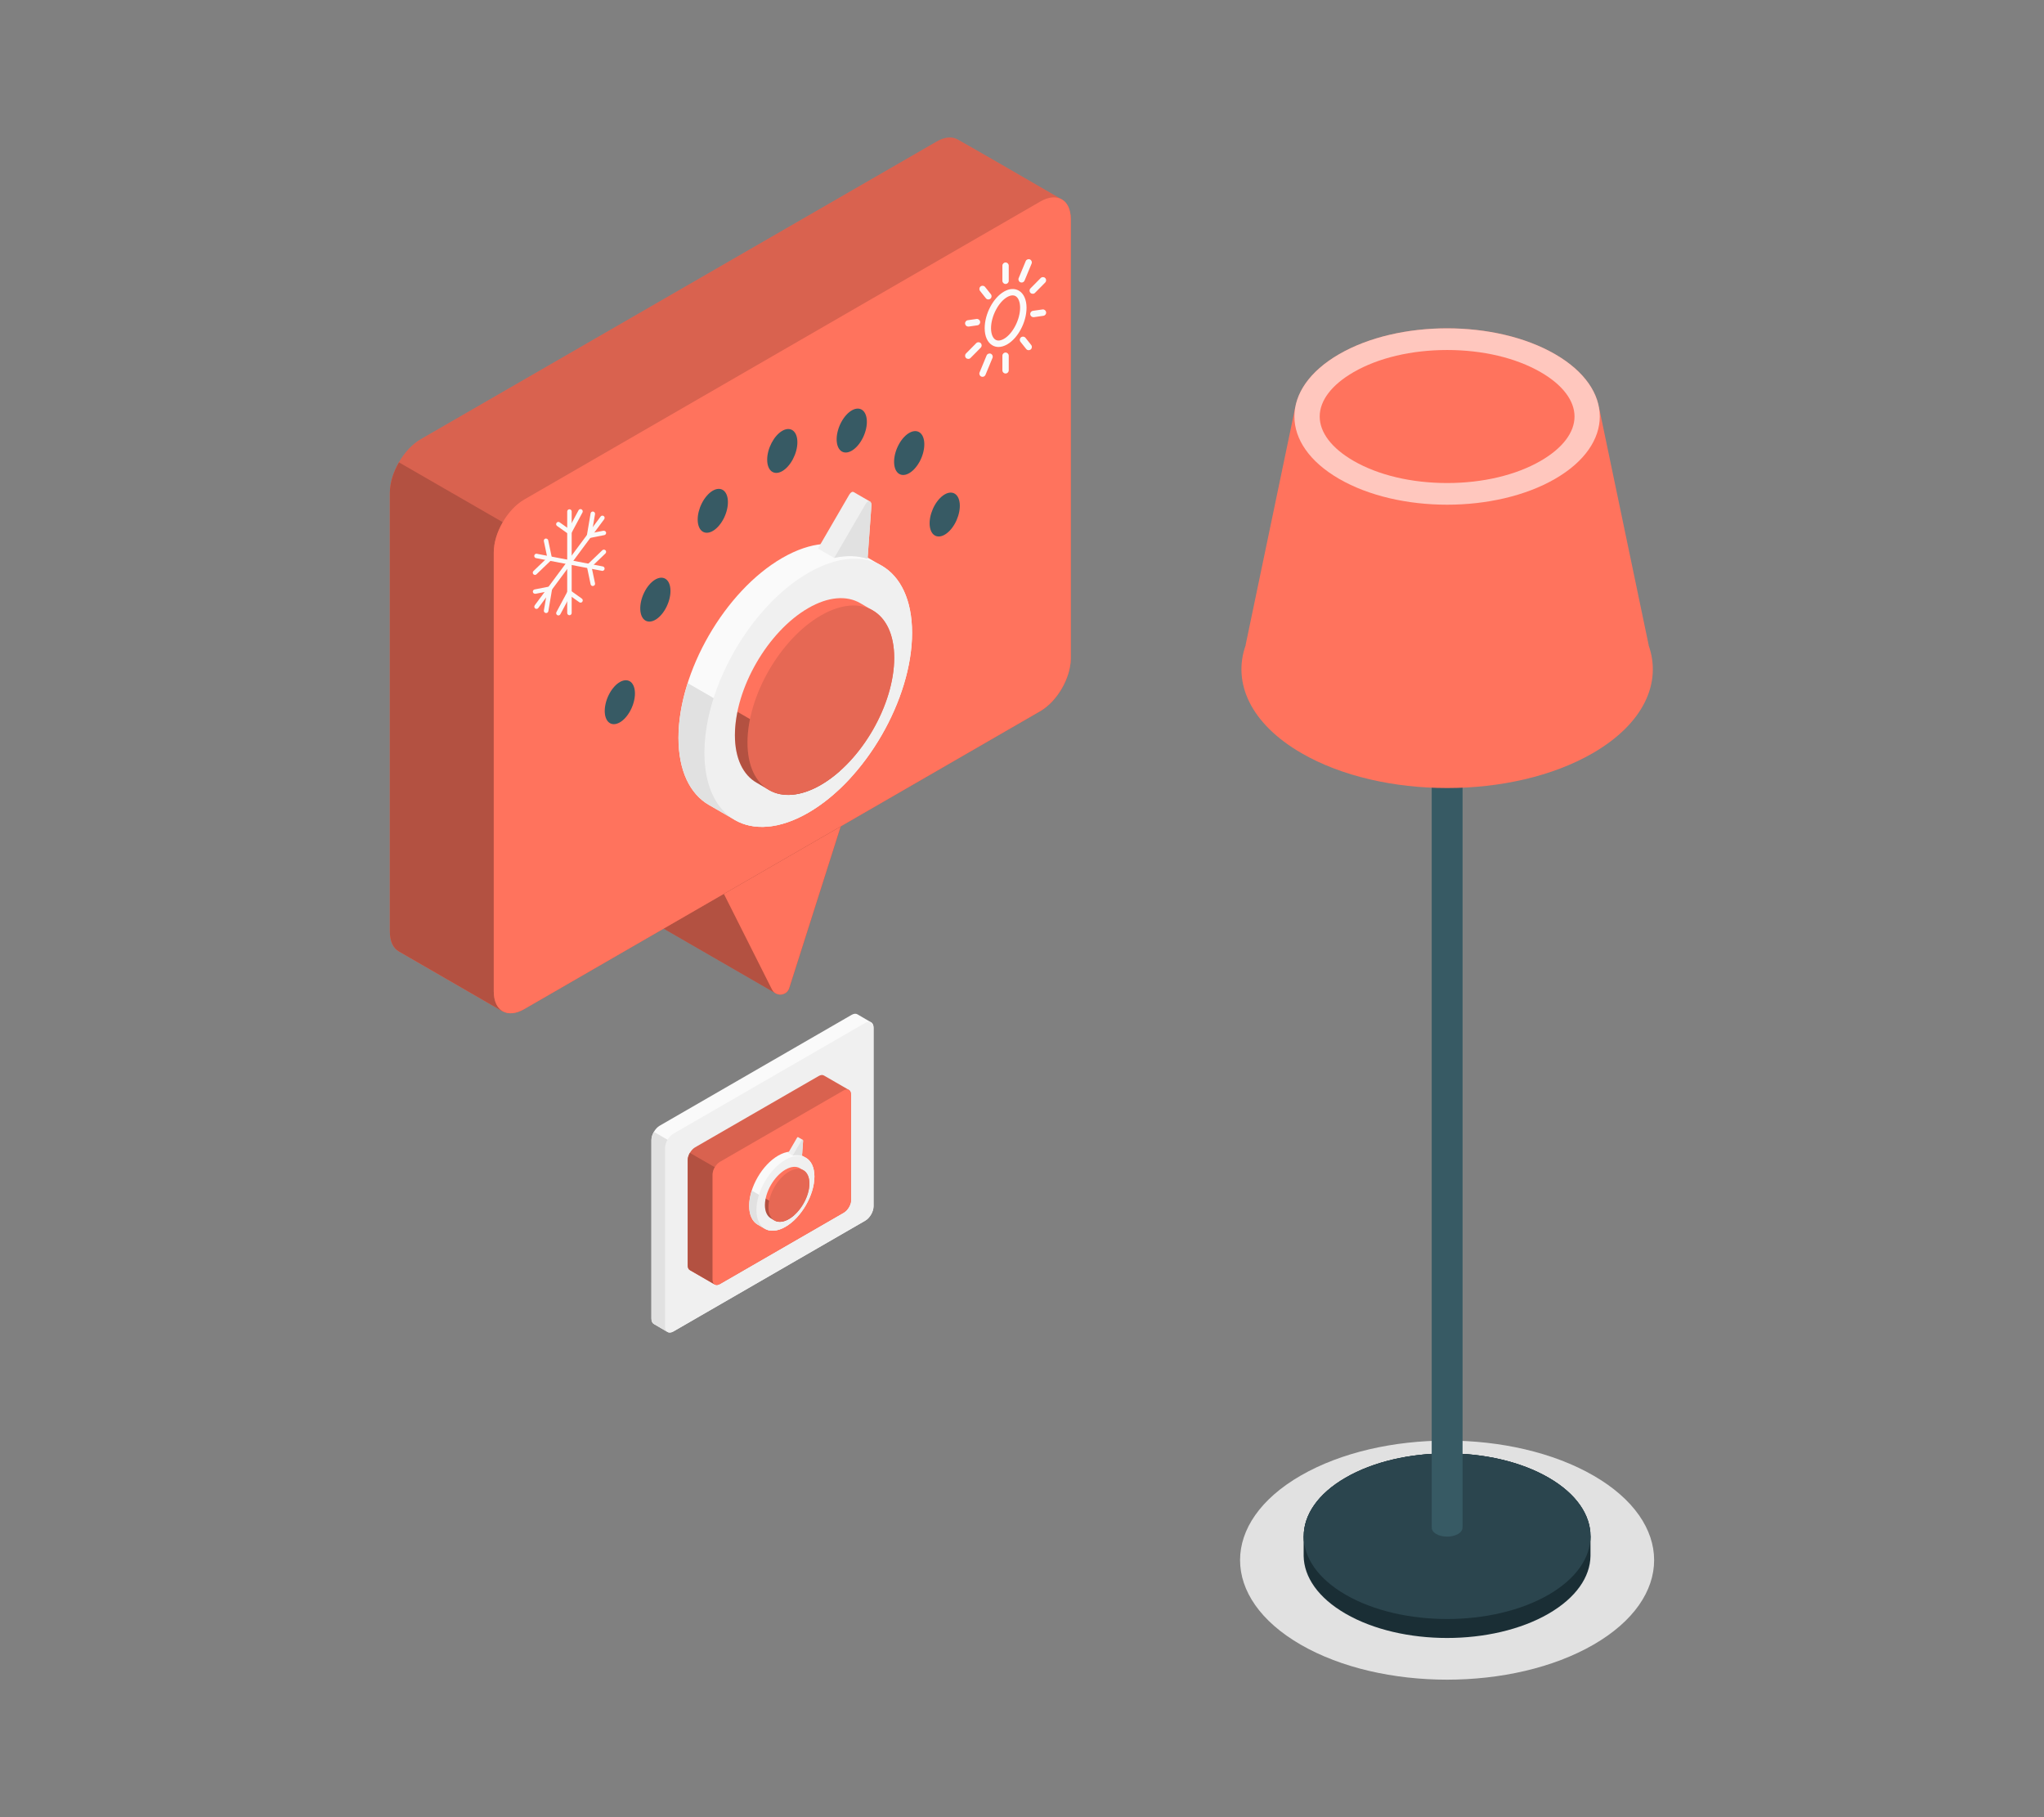<?xml version="1.0" encoding="UTF-8"?>
<svg id="Layer_2" data-name="Layer 2" xmlns="http://www.w3.org/2000/svg" viewBox="0 0 540 480">
  <rect x="0" y="0" width="540" height="480" fill="#808080" stroke="none"/>
  <defs>
    <style>
      .cls-1 {
        fill: #ff735d;
      }

      .cls-1, .cls-2, .cls-3, .cls-4, .cls-5, .cls-6, .cls-7, .cls-8, .cls-9, .cls-10, .cls-11 {
        stroke-width: 0px;
      }

      .cls-2 {
        fill: #375a64;
      }

      .cls-3 {
        fill: #e1e1e1;
      }

      .cls-5 {
        fill: #2b454e;
      }

      .cls-6, .cls-12 {
        opacity: .3;
      }

      .cls-7 {
        fill: #f0f0f0;
      }

      .cls-8 {
        fill: none;
      }

      .cls-9 {
        fill: #1a2e35;
      }

      .cls-13 {
        opacity: .15;
      }

      .cls-10 {
        fill: #fff;
        opacity: .6;
      }

      .cls-11 {
        fill: #fafafa;
      }

      .cls-14 {
        opacity: .1;
      }
    </style>
  </defs>
  <g id="Layer_2-2" data-name="Layer 2">
    <g>
      <g>
        <path id="Shadow" class="cls-3" d="M420.98,389.77c21.36,12.33,21.36,32.33,0,44.66-21.36,12.33-55.99,12.33-77.35,0-21.36-12.33-21.36-32.33,0-44.66,21.36-12.33,55.99-12.33,77.35,0Z"/>
        <g id="Lamp">
          <path class="cls-5" d="M409.1,390.31c14.8,8.54,14.8,22.39,0,30.94-14.8,8.54-38.79,8.54-53.58,0-14.8-8.54-14.8-22.39,0-30.94,14.8-8.54,38.78-8.54,53.58,0Z"/>
          <g>
            <path class="cls-9" d="M344.42,405.78h.03c0-5.6,3.66-11.2,11.06-15.47,14.8-8.54,38.79-8.54,53.58,0,7.4,4.27,11.07,9.87,11.06,15.47h.04v5.23h0c-.09,5.53-3.8,11.03-11.1,15.25-14.8,8.54-38.79,8.54-53.58,0-7.3-4.22-11.01-9.72-11.1-15.25h0v-5.23Z"/>
            <path class="cls-5" d="M409.1,390.31c14.8,8.54,14.8,22.39,0,30.94-14.8,8.54-38.79,8.54-53.58,0-14.8-8.54-14.8-22.39,0-30.94,14.8-8.54,38.78-8.54,53.58,0Z"/>
          </g>
          <path class="cls-2" d="M378.23,178.18h8.16v225.15h-.03c.1.67-.28,1.36-1.16,1.87-1.59.92-4.18.92-5.77,0-.89-.51-1.26-1.2-1.16-1.87h-.03v-225.15Z"/>
          <g>
            <path class="cls-1" d="M329.09,170.4h-.02l13.11-62.78h80.26l13.12,62.78h-.03c3.57,10-1.34,20.8-14.77,28.56-21.23,12.26-55.66,12.26-76.89,0-13.44-7.76-18.34-18.56-14.77-28.56Z"/>
            <path class="cls-1" d="M410.83,126.49c-15.75,9.1-41.3,9.1-57.05,0-15.75-9.1-15.75-23.84,0-32.94,15.75-9.1,41.3-9.1,57.05,0,15.75,9.1,15.75,23.84,0,32.94Z"/>
            <path class="cls-10" d="M410.83,126.49c-15.75,9.1-41.3,9.1-57.05,0-15.75-9.1-15.75-23.84,0-32.94,15.75-9.1,41.3-9.1,57.05,0,15.75,9.1,15.75,23.84,0,32.94Z"/>
            <path class="cls-1" d="M382.31,127.59c9.41,0,18.18-2.08,24.71-5.85,5.77-3.33,8.95-7.49,8.95-11.72s-3.18-8.39-8.95-11.72c-6.53-3.77-15.31-5.85-24.71-5.85s-18.19,2.08-24.71,5.85c-5.77,3.33-8.95,7.49-8.95,11.72s3.18,8.39,8.95,11.72c6.53,3.77,15.31,5.85,24.71,5.85Z"/>
          </g>
        </g>
        <g id="Thermostat">
          <g>
            <path class="cls-11" d="M230.78,271.46c0-.68-.23-1.17-.61-1.4-.4-.25-3.25-1.89-3.64-2.13-.4-.24-.95-.21-1.56.15l-50.68,29.26c-1.21.7-2.19,2.4-2.19,3.8v47.17c0,.7.25,1.19.64,1.42.4.23,3.22,1.88,3.61,2.11.4.23.95.2,1.56-.15l50.68-29.26c1.21-.7,2.19-2.4,2.19-3.8v-47.17Z"/>
            <path class="cls-7" d="M177.91,299.45l50.68-29.26c1.21-.7,2.19-.13,2.19,1.27v47.17c0,1.4-.98,3.1-2.19,3.8l-50.68,29.26c-1.21.7-2.19.13-2.19-1.27v-47.17c0-1.4.98-3.1,2.19-3.8Z"/>
            <path class="cls-3" d="M175.72,303.25v47.16c0,.64.2,1.11.54,1.37-.64-.37-3.14-1.84-3.51-2.06-.41-.22-.66-.71-.66-1.42v-47.16c0-.71.25-1.49.66-2.16l3.63,2.09c-.41.69-.66,1.47-.66,2.18Z"/>
          </g>
          <g>
            <path class="cls-1" d="M224.18,287.85s-.02-.01-.03-.02c-.61-.36-6.15-3.56-6.49-3.74-.34-.2-.83-.18-1.37.14l-32.66,18.84c-1.08.63-1.94,2.14-1.94,3.38v27.79c0,.63.22,1.06.58,1.26.34.2,6.22,3.59,6.56,3.79,0,0,.01,0,.02,0,.35.19.82.16,1.35-.14l27.96-16.14,4.71-2.72c1.08-.61,1.94-2.1,1.94-3.34h0v-27.81h0c0-.67-.24-1.11-.63-1.29Z"/>
            <g class="cls-13">
              <path class="cls-4" d="M224.18,287.85s-.02-.01-.03-.02c-.61-.36-6.15-3.56-6.49-3.74-.34-.2-.83-.18-1.37.14l-32.66,18.84c-1.08.63-1.94,2.14-1.94,3.38v27.79c0,.63.22,1.06.58,1.26.34.2,6.22,3.59,6.56,3.79,0,0,.01,0,.02,0,.35.19.82.16,1.35-.14l27.96-16.14,4.71-2.72c1.08-.61,1.94-2.1,1.94-3.34h0v-27.81h0c0-.67-.24-1.11-.63-1.29Z"/>
            </g>
            <path class="cls-1" d="M188.92,339.33s-.05-.02-.09-.04c-.34-.2-6.22-3.59-6.56-3.79-.36-.2-.58-.63-.58-1.26v-27.79c0-.63.22-1.31.58-1.93l6.58,3.79c-.36.61-.58,1.3-.58,1.93v27.79c0,.67.25,1.12.65,1.3Z"/>
            <g class="cls-12">
              <path class="cls-4" d="M188.92,339.33s-.05-.02-.09-.04c-.34-.2-6.22-3.59-6.56-3.79-.36-.2-.58-.63-.58-1.26v-27.79c0-.63.22-1.31.58-1.93l6.58,3.79c-.36.61-.58,1.3-.58,1.93v27.79c0,.67.25,1.12.65,1.3Z"/>
            </g>
            <path class="cls-1" d="M190.2,306.89l32.69-18.87c1.06-.61,1.93-.12,1.93,1.11v27.82c0,1.23-.86,2.72-1.93,3.34l-32.69,18.87c-1.06.61-1.93.12-1.93-1.11v-27.82c0-1.23.86-2.72,1.93-3.34Z"/>
          </g>
          <g>
            <g>
              <path class="cls-11" d="M210.99,304.71c-1.38-.8-3.29-.68-5.41.54-4.23,2.44-7.66,8.38-7.66,13.27,0,2.44.86,4.15,2.24,4.95.32.19,1.6.92,1.92,1.11,1.39.8,3.3.69,5.42-.53,4.23-2.44,7.66-8.38,7.66-13.27,0-2.44-.86-4.15-2.24-4.95-.32-.19-1.61-.93-1.94-1.12Z"/>
              <path class="cls-3" d="M198.6,314.49c-.43,1.36-.68,2.73-.68,4.03,0,2.44.86,4.15,2.24,4.95.32.19,1.6.92,1.92,1.11,1.39.8,3.3.69,5.42-.53,1.12-.65,2.19-1.55,3.15-2.61l-12.04-6.95Z"/>
              <path class="cls-7" d="M199.84,319.62c0-4.89,3.43-10.83,7.66-13.27,4.23-2.44,7.66-.46,7.66,4.42,0,4.89-3.43,10.83-7.66,13.27-4.23,2.44-7.66.46-7.66-4.42Z"/>
            </g>
            <g>
              <path class="cls-1" d="M211.32,308.57c-.98-.56-2.33-.48-3.82.38-2.99,1.73-5.41,5.92-5.41,9.38,0,1.73.61,2.94,1.59,3.5.15.09.77.45.93.55.98.56,2.32.48,3.81-.38,2.99-1.73,5.41-5.92,5.41-9.38,0-1.72-.6-2.93-1.58-3.49-.15-.09-.78-.46-.95-.55Z"/>
              <g class="cls-12">
                <path class="cls-4" d="M202.27,316.6c-.12.58-.19,1.16-.19,1.72,0,1.73.61,2.94,1.59,3.5.15.09.77.45.93.55.98.56,2.32.48,3.81-.38.49-.28.95-.63,1.4-1.03l-7.55-4.36Z"/>
              </g>
              <path class="cls-1" d="M203.02,318.87c0-3.45,2.42-7.65,5.41-9.38,2.99-1.73,5.41-.33,5.41,3.13,0,3.45-2.42,7.65-5.41,9.38-2.99,1.73-5.41.33-5.41-3.13Z"/>
              <g class="cls-14">
                <path class="cls-4" d="M203.02,318.87c0-3.45,2.42-7.65,5.41-9.38,2.99-1.73,5.41-.33,5.41,3.13,0,3.45-2.42,7.65-5.41,9.38-2.99,1.73-5.41.33-5.41-3.13Z"/>
              </g>
            </g>
            <g>
              <path class="cls-7" d="M212.06,301.08c-.09-.05-1.13-.65-1.2-.7-.09-.05-.22,0-.32.19l-2.31,3.98,1.2.69c.91-.2,1.74-.17,2.46.07l.28-3.91c.01-.17-.03-.28-.1-.32Z"/>
              <path class="cls-3" d="M212.16,301.4l-.28,3.91c-.73-.24-1.56-.26-2.46-.07l2.32-3.98c.19-.33.46-.24.43.14Z"/>
            </g>
          </g>
        </g>
        <g id="Thermostat_Bubble" data-name="Thermostat Bubble">
          <g>
            <path class="cls-1" d="M190.22,199.9l-30.86,17.81,12.7,25.24c.23.46.57.81.96,1.03.89.52,31.48,18.17,31.87,18.39,1.27.75,3.11.24,3.63-1.38l13.59-42.69-31.88-18.4Z"/>
            <path class="cls-6" d="M190.22,199.9l-30.86,17.81,12.7,25.24c.23.46.57.81.96,1.03.89.52,31.48,18.17,31.87,18.39,1.27.75,3.11.24,3.63-1.38l13.59-42.69-31.88-18.4Z"/>
            <path class="cls-1" d="M191.24,236.12l30.86-17.81-13.59,42.69c-.52,1.63-2.36,2.14-3.63,1.38-.38-.23-.71-.57-.94-1.02l-12.7-25.24Z"/>
          </g>
          <g>
            <g>
              <path class="cls-1" d="M280.25,52.54s-.09-.06-.14-.09c-2.55-1.5-25.65-14.84-27.08-15.59-1.43-.83-3.45-.75-5.7.6L111.11,116.04c-4.5,2.63-8.11,8.93-8.11,14.11v115.93c0,2.63.9,4.43,2.4,5.25,1.43.83,25.95,14.99,27.38,15.82.02,0,.06,0,.08,0,1.45.81,3.44.68,5.63-.59l116.64-67.34,19.65-11.34c4.5-2.55,8.11-8.76,8.11-13.94V57.87c0-2.72-1.02-4.57-2.64-5.34Z"/>
              <g class="cls-13">
                <path class="cls-4" d="M280.25,52.54s-.09-.06-.14-.09c-2.55-1.5-25.65-14.84-27.08-15.59-1.43-.83-3.45-.75-5.7.6L111.11,116.04c-4.5,2.63-8.11,8.93-8.11,14.11v115.93c0,2.63.9,4.43,2.4,5.25,1.43.83,25.95,14.99,27.38,15.82.02,0,.06,0,.08,0,1.45.81,3.44.68,5.63-.59l116.64-67.34,19.65-11.34c4.5-2.55,8.11-8.76,8.11-13.94V57.87c0-2.72-1.02-4.57-2.64-5.34Z"/>
              </g>
              <path class="cls-1" d="M133.16,267.3s-.23-.08-.38-.15c-1.43-.83-25.95-14.99-27.38-15.82-1.5-.83-2.4-2.63-2.4-5.25v-115.93c0-2.63.9-5.48,2.4-8.03l27.45,15.82c-1.5,2.55-2.4,5.4-2.4,8.03v115.93c0,2.78,1.05,4.65,2.7,5.4Z"/>
              <g class="cls-12">
                <path class="cls-4" d="M133.16,267.3s-.23-.08-.38-.15c-1.43-.83-25.95-14.99-27.38-15.82-1.5-.83-2.4-2.63-2.4-5.25v-115.93c0-2.63.9-5.48,2.4-8.03l27.45,15.82c-1.5,2.55-2.4,5.4-2.4,8.03v115.93c0,2.78,1.05,4.65,2.7,5.4Z"/>
              </g>
              <path class="cls-1" d="M138.49,131.95l136.35-78.72c4.44-2.56,8.04-.49,8.04,4.64v116.03c0,5.13-3.6,11.36-8.04,13.93l-136.35,78.72c-4.44,2.56-8.04.49-8.04-4.64v-116.03c0-5.13,3.6-11.36,8.04-13.93Z"/>
            </g>
            <g>
              <g>
                <g>
                  <path class="cls-11" d="M226.02,145.45c-4.96-2.85-11.79-2.44-19.35,1.92-15.15,8.75-27.43,30.02-27.43,47.51,0,8.73,3.06,14.85,8.01,17.72,1.16.67,5.73,3.31,6.88,3.97,4.96,2.88,11.82,2.48,19.4-1.9,15.15-8.75,27.43-30.02,27.43-47.51,0-8.72-3.06-14.85-8.01-17.72-1.16-.67-5.77-3.33-6.93-4Z"/>
                  <path class="cls-3" d="M181.69,180.45c-1.56,4.87-2.44,9.78-2.44,14.43,0,8.73,3.06,14.85,8.01,17.72,1.16.67,5.73,3.31,6.88,3.97,4.96,2.88,11.82,2.48,19.4-1.9,4.02-2.32,7.83-5.55,11.27-9.33l-43.12-24.89Z"/>
                  <path class="cls-7" d="M186.1,198.84c0-17.49,12.28-38.76,27.43-47.51,15.15-8.75,27.43-1.66,27.43,15.84,0,17.49-12.28,38.76-27.43,47.51-15.15,8.75-27.43,1.66-27.43-15.84Z"/>
                </g>
                <g>
                  <path class="cls-1" d="M227.19,159.28c-3.5-2.01-8.33-1.73-13.66,1.35-10.7,6.18-19.38,21.21-19.38,33.56,0,6.19,2.19,10.52,5.71,12.54.54.31,2.76,1.62,3.35,1.96,3.5,2.01,8.32,1.72,13.65-1.36,10.7-6.18,19.38-21.21,19.38-33.56,0-6.16-2.16-10.48-5.66-12.51-.55-.32-2.8-1.64-3.38-1.98Z"/>
                  <g class="cls-12">
                    <path class="cls-4" d="M194.83,188.04c-.42,2.09-.67,4.16-.67,6.15,0,6.19,2.19,10.52,5.71,12.54.54.31,2.76,1.62,3.35,1.96,3.5,2.01,8.32,1.72,13.65-1.36,1.74-1,3.41-2.26,5.01-3.68l-27.04-15.61Z"/>
                  </g>
                  <path class="cls-1" d="M197.48,196.14c0-12.36,8.68-27.38,19.38-33.56,10.7-6.18,19.38-1.17,19.38,11.19,0,12.36-8.68,27.38-19.38,33.56-10.7,6.18-19.38,1.17-19.38-11.19Z"/>
                  <g class="cls-14">
                    <path class="cls-4" d="M197.48,196.14c0-12.36,8.68-27.38,19.38-33.56,10.7-6.18,19.38-1.17,19.38,11.19,0,12.36-8.68,27.38-19.38,33.56-10.7,6.18-19.38,1.17-19.38-11.19Z"/>
                  </g>
                </g>
                <g>
                  <path class="cls-7" d="M229.84,132.47c-.32-.19-4.05-2.34-4.31-2.49-.32-.18-.78.02-1.16.67l-8.28,14.25,4.3,2.47c3.24-.71,6.21-.61,8.81.24l1.01-13.99c.04-.6-.12-.99-.37-1.14Z"/>
                  <path class="cls-3" d="M230.22,133.61l-1.01,13.99c-2.6-.84-5.57-.95-8.81-.24l8.29-14.25c.68-1.16,1.64-.86,1.54.49Z"/>
                </g>
              </g>
              <g>
                <path class="cls-2" d="M210.66,116.82c0,2.94-1.79,6.35-3.99,7.62-2.2,1.27-3.99-.08-3.99-3.02s1.79-6.35,3.99-7.62c2.2-1.27,3.99.08,3.99,3.02Z"/>
                <path class="cls-2" d="M191.96,130.66c.9,2.17,0,5.84-2.02,8.19-2.01,2.36-4.37,2.51-5.27.35-.9-2.17,0-5.83,2.02-8.19,2.01-2.36,4.37-2.51,5.27-.35Z"/>
                <path class="cls-2" d="M175.81,152.9c1.64,1.02,1.77,4.31.3,7.34-1.47,3.04-4,4.67-5.64,3.65-1.64-1.02-1.77-4.31-.3-7.34,1.47-3.04,4-4.67,5.64-3.65Z"/>
                <path class="cls-2" d="M164.99,179.71c2.1-.3,3.24,2.04,2.56,5.23-.68,3.19-2.93,6.02-5.03,6.32-2.1.3-3.24-2.04-2.56-5.23.68-3.19,2.93-6.02,5.03-6.32Z"/>
                <path class="cls-2" d="M250.82,140.26c-2.1,2.12-4.35,1.89-5.03-.51-.68-2.4.47-6.07,2.56-8.18,2.1-2.12,4.35-1.89,5.03.51.68,2.4-.47,6.07-2.56,8.18Z"/>
                <path class="cls-2" d="M242.87,122.08c-1.64,2.91-4.16,4.19-5.64,2.86-1.47-1.33-1.34-4.77.3-7.68,1.64-2.91,4.16-4.19,5.64-2.86,1.47,1.33,1.34,4.77-.3,7.69Z"/>
                <path class="cls-2" d="M228.67,113.79c-.9,3.2-3.26,5.77-5.27,5.74s-2.92-2.66-2.02-5.86c.9-3.2,3.26-5.77,5.27-5.74,2.01.03,2.92,2.66,2.02,5.86Z"/>
              </g>
            </g>
            <g>
              <path class="cls-11" d="M263.8,91.65c-.58,0-1.13-.14-1.62-.43-1.3-.75-2.04-2.4-2.04-4.52,0-3.78,2.24-8.03,5.11-9.68,1.4-.81,2.78-.9,3.91-.25,1.3.75,2.04,2.4,2.04,4.52,0,3.78-2.24,8.03-5.11,9.68-.78.45-1.56.68-2.28.68ZM267.52,78.02c-.52,0-1.04.22-1.44.45-2.31,1.33-4.26,5.1-4.26,8.22,0,1.48.45,2.63,1.2,3.06.74.43,1.62.1,2.22-.25,2.31-1.33,4.26-5.1,4.26-8.22,0-1.48-.45-2.63-1.2-3.06-.25-.15-.52-.2-.79-.2Z"/>
              <path class="cls-11" d="M265.66,75.01c-.47,0-.84-.38-.84-.84v-4c0-.47.38-.84.84-.84s.84.38.84.84v4c0,.47-.38.84-.84.84Z"/>
              <path class="cls-11" d="M261.11,79.1c-.25,0-.49-.11-.66-.32l-1.53-1.93c-.29-.37-.23-.9.14-1.19.37-.29.9-.23,1.19.14l1.53,1.93c.29.37.23.9-.14,1.19-.16.12-.34.18-.53.18Z"/>
              <path class="cls-11" d="M255.8,86.26c-.41,0-.77-.3-.83-.72-.07-.46.25-.89.72-.96l2.29-.33c.45-.07.89.25.96.72.07.46-.25.89-.72.96l-2.29.33s-.08,0-.12,0Z"/>
              <path class="cls-11" d="M255.8,94.8c-.21,0-.43-.08-.59-.24-.33-.33-.33-.86,0-1.19l2.7-2.73c.33-.33.86-.33,1.19,0,.33.33.33.86,0,1.19l-2.7,2.73c-.16.17-.38.25-.6.25Z"/>
              <path class="cls-11" d="M259.57,99.54c-.11,0-.22-.02-.32-.06-.43-.18-.63-.67-.46-1.1l1.86-4.49c.18-.43.68-.63,1.1-.46.43.18.63.67.46,1.1l-1.86,4.49c-.14.32-.45.52-.78.52Z"/>
              <path class="cls-11" d="M265.66,98.66c-.47,0-.84-.38-.84-.84v-3.86c0-.47.38-.84.84-.84s.84.38.84.84v3.86c0,.47-.38.84-.84.84Z"/>
              <path class="cls-11" d="M271.76,92.5c-.25,0-.49-.11-.66-.32l-1.5-1.89c-.29-.36-.23-.9.14-1.19.37-.29.9-.23,1.19.14l1.5,1.89c.29.36.23.9-.14,1.19-.16.12-.34.18-.53.18Z"/>
              <path class="cls-11" d="M273.01,83.78c-.41,0-.77-.3-.83-.72-.07-.46.25-.89.72-.96l2.51-.36c.46-.07.89.25.96.72.07.46-.25.89-.72.96l-2.51.36s-.08,0-.12,0Z"/>
              <path class="cls-11" d="M272.83,77.6c-.21,0-.43-.08-.59-.24-.33-.33-.33-.86,0-1.19l2.7-2.73c.33-.33.86-.33,1.19,0,.33.33.33.86,0,1.19l-2.7,2.73c-.16.17-.38.25-.6.25Z"/>
              <path class="cls-11" d="M269.9,74.63c-.11,0-.22-.02-.32-.06-.43-.18-.63-.67-.46-1.1l1.86-4.49c.18-.43.67-.63,1.1-.46.43.18.63.67.46,1.1l-1.86,4.49c-.14.32-.45.52-.78.52Z"/>
            </g>
            <g>
              <path class="cls-11" d="M150.44,162.51c-.33,0-.59-.27-.59-.59v-26.81c0-.33.26-.59.59-.59s.59.27.59.59v26.81c0,.33-.26.59-.59.59Z"/>
              <path class="cls-11" d="M159.03,150.78l-17.41-3.35c-.32-.06-.53-.37-.47-.69.05-.28.3-.48.58-.48l17.52,3.36c.32.06.53.37.47.69-.05.28-.3.48-.58.48h-.12Z"/>
              <path class="cls-11" d="M141.34,151.86c-.16,0-.31-.07-.43-.18-.22-.23-.21-.61.02-.84l3.67-3.52-.92-4.37c-.03-.15,0-.31.08-.45.09-.13.22-.22.37-.25.01,0,.03,0,.04,0,.37,0,.61.2.66.46l1.05,5.01-4.15,3.98c-.11.11-.26.17-.41.17Z"/>
              <path class="cls-11" d="M156.61,154.8c-.28,0-.52-.2-.58-.47l-1.05-5.01,4.15-3.98c.11-.11.26-.16.41-.16.16,0,.31.07.43.18.22.23.21.61-.02.83l-3.67,3.52.92,4.37c.03.15,0,.31-.08.44-.09.13-.22.22-.37.25h-.12Z"/>
              <path class="cls-11" d="M141.74,160.84c-.13,0-.25-.04-.35-.12-.13-.09-.21-.23-.23-.39-.02-.16.02-.31.11-.44l17.41-23.45c.11-.15.29-.24.47-.24.13,0,.25.04.35.12.13.09.21.23.23.39.02.16-.02.31-.11.44l-17.41,23.45c-.11.15-.29.24-.47.24Z"/>
              <path class="cls-11" d="M144.17,161.92c-.32-.05-.54-.36-.48-.68l.85-4.99-3.07.6h-.03c-.38,0-.61-.2-.66-.47-.03-.15,0-.31.09-.44.09-.13.22-.22.38-.25l4.75-.93-1.13,6.68c-.05.29-.29.49-.58.49h-.1Z"/>
              <path class="cls-11" d="M156.03,135.6c.05-.32.35-.49.61-.49.4.06.61.37.56.69l-.85,4.99,3.08-.6h.03c.37,0,.61.2.66.47.03.16,0,.31-.09.44-.09.13-.22.22-.38.25l-4.75.93,1.13-6.68Z"/>
              <path class="cls-11" d="M147.17,138.93c-.27-.19-.33-.56-.14-.82.11-.15.29-.25.48-.25.12,0,.24.04.34.11l2.38,1.69,2.61-4.87c.1-.19.3-.31.52-.31.1,0,.19.02.28.07.14.07.24.2.29.35.05.15.03.31-.04.45l-3.24,6.05-3.47-2.47Z"/>
              <path class="cls-11" d="M147.52,162.56c-.1,0-.19-.02-.28-.07-.29-.15-.39-.51-.24-.8l3.24-6.05,3.47,2.47c.27.19.33.56.14.82-.11.16-.29.25-.48.25-.12,0-.24-.04-.34-.11l-2.38-1.69-2.61,4.87c-.1.19-.3.31-.52.31Z"/>
            </g>
          </g>
        </g>
      </g>
      <rect class="cls-8" width="540" height="480"/>
    </g>
  </g>
</svg>